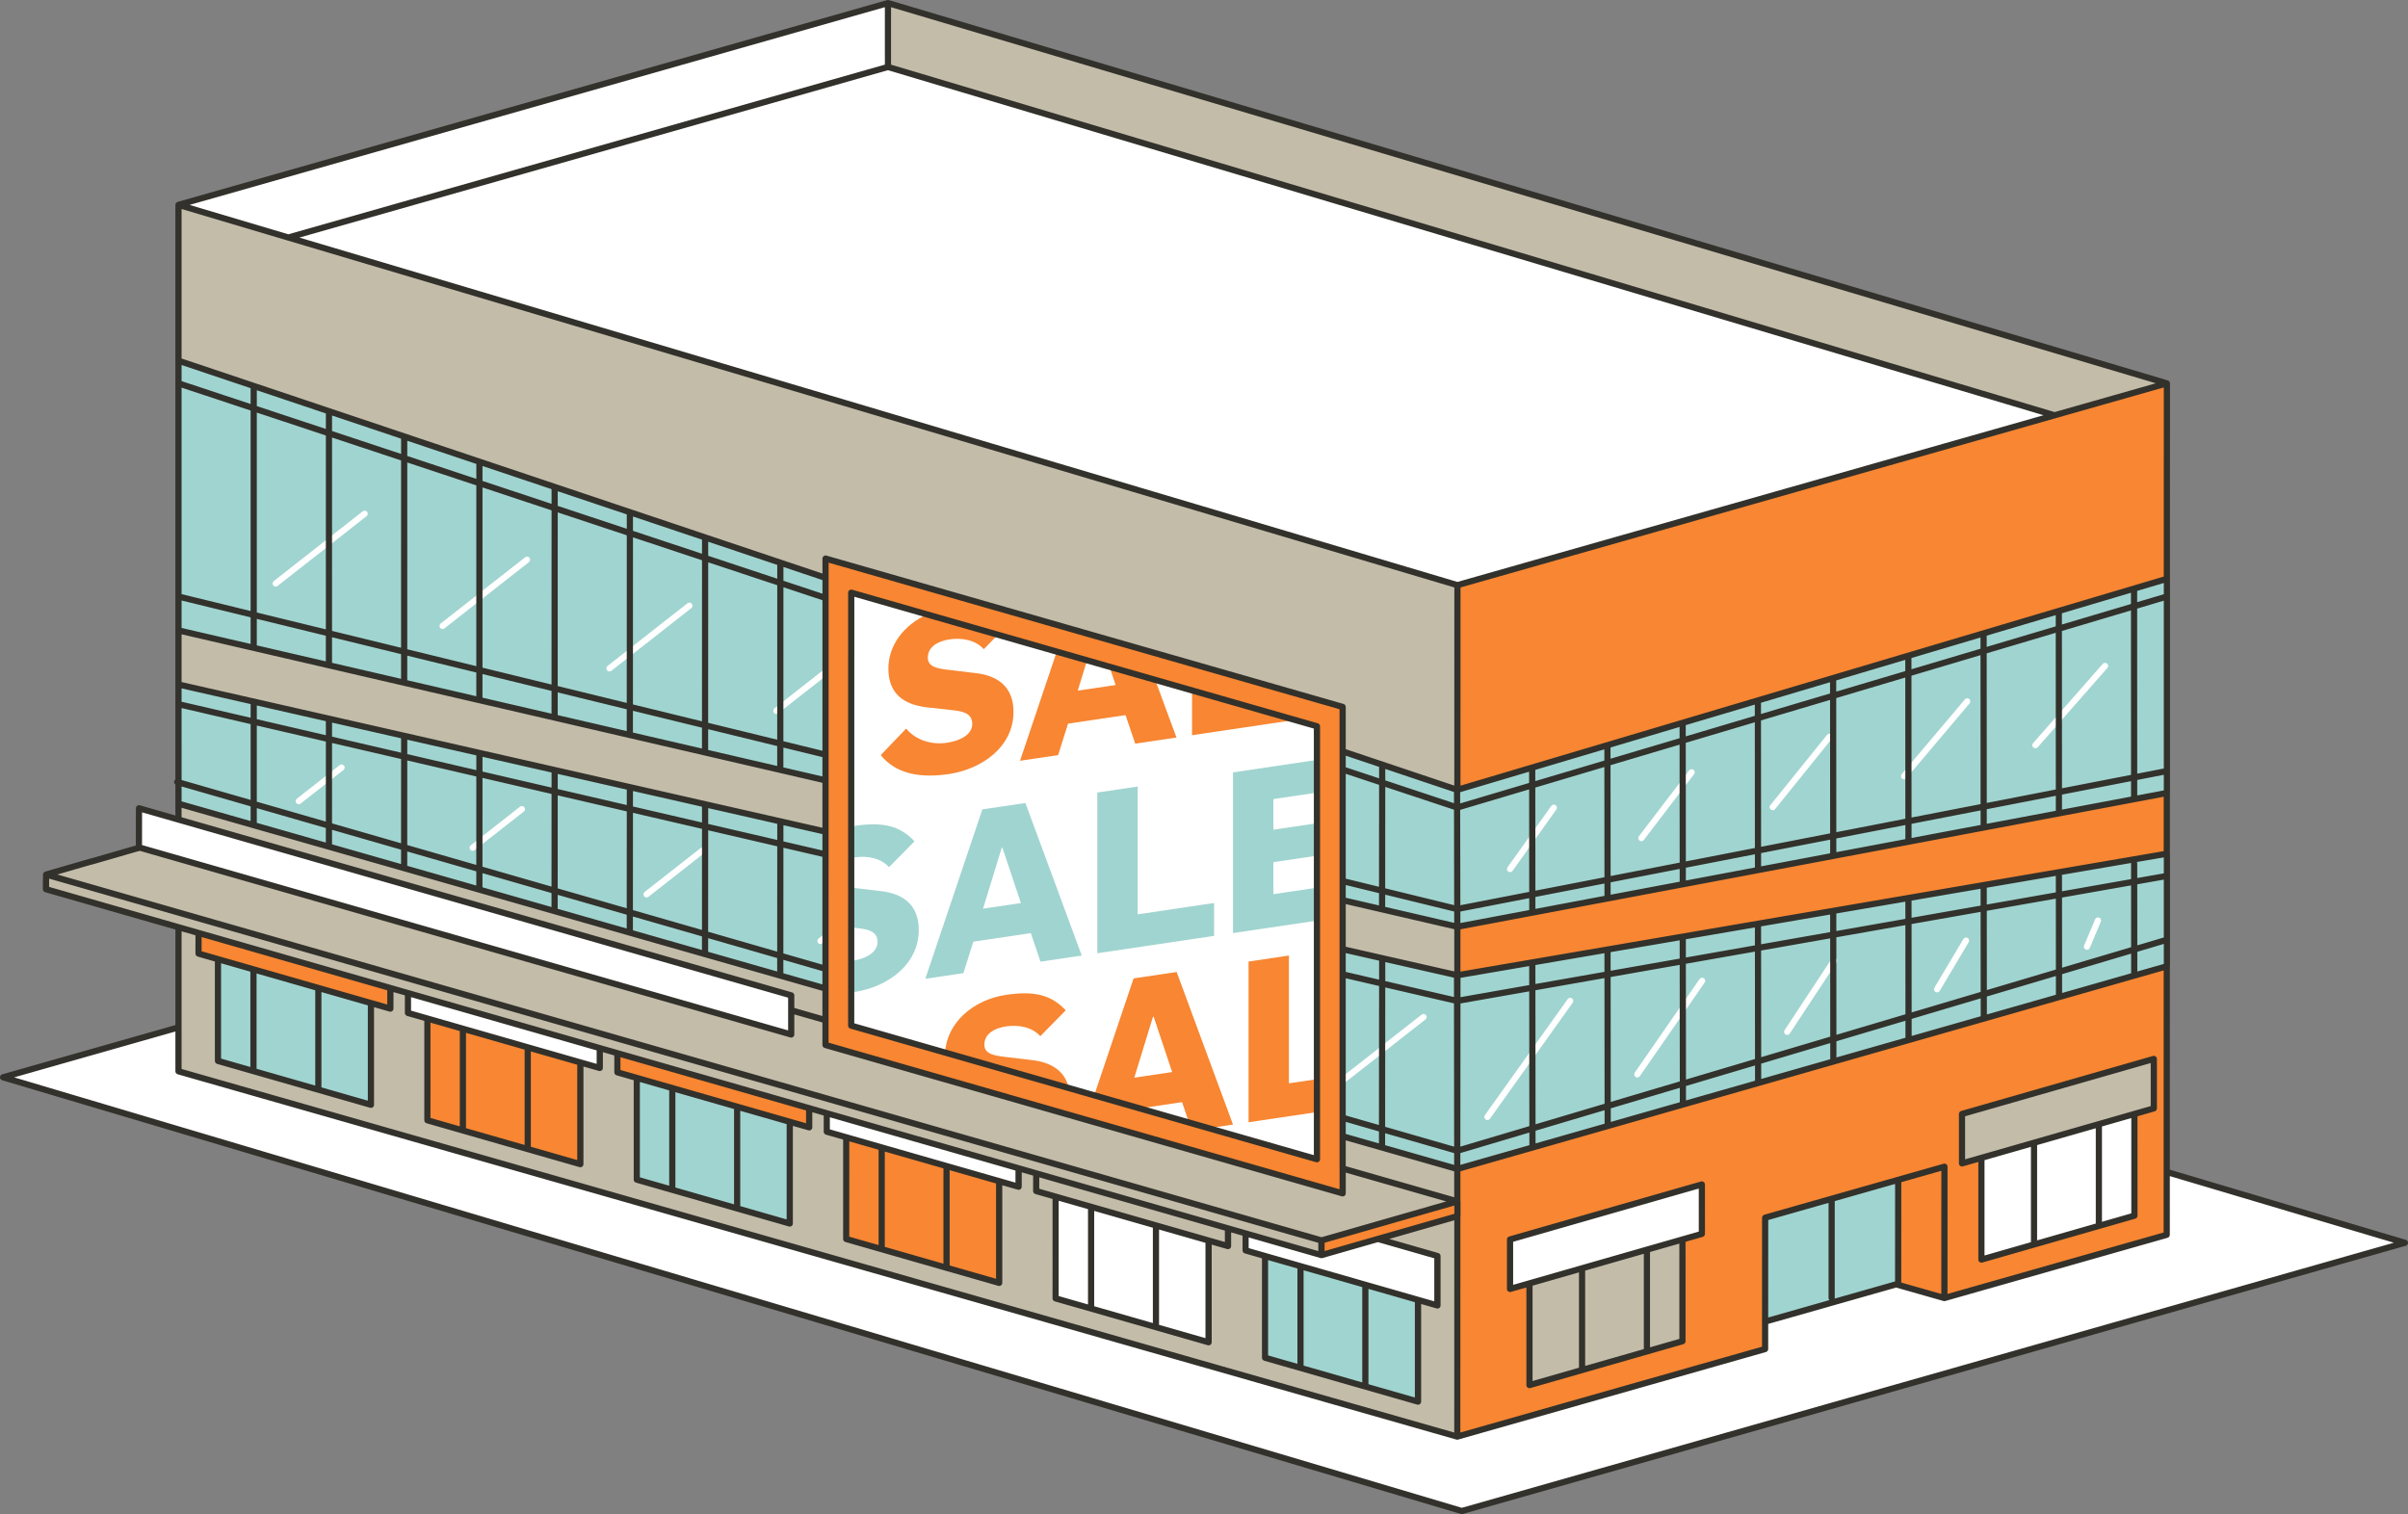 <?xml version="1.0" encoding="UTF-8"?>
<!DOCTYPE svg PUBLIC '-//W3C//DTD SVG 1.0//EN'
          'http://www.w3.org/TR/2001/REC-SVG-20010904/DTD/svg10.dtd'>
<svg height="314.4" preserveAspectRatio="xMidYMid meet" version="1.0" viewBox="-0.0 -0.0 500.0 314.4" width="500.0" xmlns="http://www.w3.org/2000/svg" xmlns:xlink="http://www.w3.org/1999/xlink" zoomAndPan="magnify"
><rect x="-0.0" y="-0.0" width="500.0" height="314.4" fill="#808080" stroke="none"/><g
  ><g id="change1_1"
    ><path d="M303.529,314.057c-0.026,0-0.053-0.004-0.08-0.012L0.563,223.977 c-0.116-0.035-0.197-0.144-0.196-0.266c0.001-0.121,0.083-0.229,0.2-0.263 l36.221-10.303v-20.393L9.462,184.913c-0.118-0.034-0.2-0.144-0.199-0.267 l0.031-2.985l0.008-0.067c0.002-0.031,0.009-0.06,0.023-0.092 c0.03-0.053,0.049-0.075,0.071-0.094l0.038-0.035 c0.022-0.013,0.041-0.021,0.06-0.027l9.38-2.715l0.048-0.001l0.119-0.024 l9.238-2.67l0.271-0.073l0.023-0.283l0.015-7.737 c0-0.086,0.041-0.167,0.11-0.219c0.047-0.035,0.106-0.055,0.167-0.055 c0.026,0,0.052,0.003,0.076,0.01l7.848,2.252v-7.116l-0.152-0.11 c-0.096-0.069-0.138-0.185-0.107-0.294c0.014-0.051,0.05-0.096,0.108-0.138 l0.151-0.11V42.541c0-0.03,0.01-0.064,0.029-0.109 c0.032-0.055,0.053-0.081,0.076-0.1l0.038-0.031 c0.019-0.011,0.038-0.02,0.057-0.025L184.302,0.372l0.098-0.006L450.016,79.343 c0.021,0.006,0.042,0.016,0.064,0.03l0.033,0.029 c0.018,0.015,0.039,0.041,0.057,0.073c0.031,0.065,0.04,0.1,0.04,0.128 l-0.007,40.625l0.009,0.026v44.418l-0.019,0.105l-0.003,12.468l0.026,0.091 l-0.005,23.319l-0.011,0.045l-0.015,0.115l-0.009,42.352l49.26,14.649 c0.116,0.034,0.197,0.144,0.197,0.265c-0.001,0.122-0.083,0.23-0.2,0.263 l-195.83,55.704C303.58,314.054,303.555,314.057,303.529,314.057z" fill="#32312B"
    /></g
    ><g id="change2_1"
    ><path d="M394.143,245.012h0l-0.01,21.577l-0.415,0.118l-27.208,7.739 l-0.002,0.001l0.007-15.478v-0.006l0.003-6.093L394.143,245.012z M115.168,101.121 L37.062,74.908h-0v4.699l0,44.275v7.029h0l15.62,3.62 l118.73,27.517l0.001-5.327l0.004-32.542l0.001-4.179L115.168,101.121z M449.929,120.206l-147.315,43.807l-0.027,0.008l-15.585-5.231l-8.212-2.756v3.764 v23.168v3.967l23.807,5.518l0.01-0.002l140.529-26.494l6.783-1.279l0.018-0.004 v-4.555V120.203L449.929,120.206z M130.789,163.46l-15.621-3.552l-31.242-7.105 l-15.621-3.552l-31.242-7.104l-0-0v4.086l0,16.232v4.43l0,0 l81.485,23.281l52.859,15.103l0.001-4.103l0.003-23.76l0-2.277l0-2.44 l-9.379-2.133L130.789,163.46z M308.909,201.445l-6.304,1.08l-0.015,0.003 l-15.588-3.545l-8.212-1.867v5.223v29.779v3.841l8.175,2.336l15.619,4.463 l0-0.093l0,0.093l0.012-0.003l74.064-21.161l73.251-20.929l0.026-0.008 v-5.501v-13.253v-4.616l-0.021,0.004L308.909,201.445z M45.261,199.182l-0.002,11.839 l-0.001,9.289l31.763,9.113v-21.128l-11.04-3.168L45.261,199.182z M132.22,244.966 l31.763,9.113v-21.128l-31.76-9.112L132.22,244.966z M262.663,281.949l31.763,9.113 v-21.128l-31.76-9.112L262.663,281.949z" fill="#A0D4D0"
    /></g
    ><g id="change3_1"
    ><path d="M278.789,186.934l23.807,5.518l0.01-0.002l-0.002,7.121 l-0.001,2.954l-0.015,0.003l-15.588-3.545l-8.212-1.867v-4.627V186.934z M171.417,119.999l0-4.008l107.372,30.805v9.239l8.212,2.756l15.585,5.231 l0.027-0.008l0.006-29.235l0.003-13.268L129.232,69.949L59.867,49.322 l-22.806-6.782h-0v0v13.269v0v19.099l78.106,26.213L171.417,119.999z M83.925,152.803l31.242,7.105l15.621,3.552l31.242,7.105l9.379,2.133 l0.001-10.65l-118.73-27.517l-15.62-3.62v11.236l31.242,7.104L83.925,152.803z M302.595,249.479l0.029,0.008l-0.029,0.008l-9.383,2.693l-9.405,2.695l-3.016,0.866 l-6.148,1.766l-0.24,0.069l-11.734-3.367l-4.033-1.157v0.002l4.033,1.157 l11.731,3.366v3.052l-11.732-3.366l-4.034-1.157l-0.002,3.549l4.036,1.158 l-0.003,21.127l31.763,9.113v-21.128l4.033,1.157v-10.271l-12.348-3.543 l7.1-2.039l9.382-2.686l-0.01,45.777L37.062,222.465v-9.112v-20.807 l-27.524-7.897l0.032-3.041l0.004,0.001l9.376-2.714l0.033,0.013l9.372-2.708 l0.034,0.007l0.642-0.186l8.032,2.304l61.308,17.589l65.921,18.913v-5.028v-3.103 l-51.691-14.83l-75.537-21.672v-3.302l81.485,23.281l52.859,15.103l-0.001,6.564 l-0.001,5.162l107.385,30.809v-5.163v-6.692l8.175,2.336l15.619,4.463l0-0.093 l0,0.093l0.012-0.003L302.595,249.479z M171.671,228.114v0.001l39.826,11.426 v-0.001L171.671,228.114z M128.19,215.639v0l39.826,11.426v-0.001 L128.19,215.639z M81.054,205.167l-4.033-1.157l-3.541-1.016l-28.218-8.096 l-4.034-1.157l-0.002,4.284l4.036,1.158l-0.002,11.839l-0.001,9.289l31.763,9.113 v-21.128l4.033,1.157V205.167z M124.535,217.642l-4.033-1.157l-31.76-9.112 l-4.034-1.158l-0.002,4.137l4.036,1.158l-0.003,21.127l31.763,9.113v-21.128 l4.033,1.157V217.642z M168.016,230.117l-4.033-1.157l-31.76-9.112l-4.034-1.157 l-0.002,3.99l4.036,1.158l-0.003,21.127l31.763,9.113v-21.128l4.033,1.157 V230.117z M211.497,242.592l-4.033-1.157l-31.76-9.112l-4.034-1.158l-0.002,3.843 l4.036,1.158l-0.003,21.128l31.763,9.113v-21.128l4.033,1.157V242.592z M250.945,257.606l-31.76-9.112l-0.003,21.127l31.763,9.113V257.606z M426.615,86.24 h0l0.517-0.147l22.805-6.487l-0-0L184.377,0.637v13.269 l242.238,72.335L426.615,86.24z M408.41,231.033l-1.018,0.292v10.271l4.033-1.157 l14.564-4.179l17.196-4.934l4.036-1.158l-0.005-10.269L408.41,231.033z M317.581,266.506v21.128l31.763-9.113l-0.003-21.127L317.581,266.506z" fill="#C3BCA9"
    /></g
    ><g id="change4_1"
    ><path d="M449.937,79.606L184.377,0.637L449.937,79.606L449.937,79.606z M449.935,92.876l0.003-0.001l-0.003-0.001V92.876z M37.062,55.809l-0,0 l0,0V55.809z M129.232,69.949l173.39,51.561v-0v-0l106.783-30.374 l17.209-4.895l-0-0L184.377,13.906V0.637L37.062,42.541l22.806,6.782 L129.232,69.949z M449.902,243.372l-0.003,13.053l-46.163,13.131l-10.018-2.85 l-27.208,7.739l-0.002,5.7l-63.924,18.183L37.062,222.465v-9.112L0.641,223.713 l302.888,90.07l10.879-3.095l184.95-52.609L449.902,243.372z M88.742,207.373 l-4.034-1.158l-0.002,4.137l4.036,1.158l31.76,9.112l4.033,1.157v-4.137 l-4.033-1.157L88.742,207.373z M171.67,231.165l-0.002,3.843l4.036,1.158 l31.76,9.112l4.033,1.157v-3.843l-4.033-1.157l-31.76-9.112L171.67,231.165z M211.497,239.539l-39.826-11.425v0.001l39.826,11.426V239.539z M250.945,278.734 V257.606l-31.76-9.112l-0.003,21.127L250.945,278.734z M294.426,269.934l4.033,1.157 v-10.271l-12.348-3.543l-2.305,0.662l-3.843,1.104l-5.562,1.598v-3.055 l-11.734-3.367l-4.033-1.157v0.002l4.033,1.157l11.731,3.366v3.052l-11.732-3.366 l-4.034-1.157l-0.002,3.549l4.036,1.158L294.426,269.934z M425.989,236.261 l-14.564,4.179v21.128l31.763-9.113l-0.001-11.08l-0.001-10.048L425.989,236.261z M313.548,267.663l4.033-1.157l31.76-9.112l4.036-1.158l-0.005-10.269 l-39.824,11.426V267.663z M273.453,234.433v-3.854v-29.479v-5.198v-5v-5.205 v-4.035v-23.634v-3.785v-3.427l-70.364-20.188l-9.816-2.816l-15.621-4.482 l-0.899-0.258l-0,2.876l-0.004,32.076l-0.001,5.26l-0.001,10.335l-0,0.291 l-0.001,4.743l-0.003,24.059l-0.001,4.089l-0.001,6.181l96.711,27.747V234.433z M37.062,178.325l61.308,17.589l65.921,18.913v-5.028v-3.103l-51.691-14.83 l-75.537-21.672l-8.201-2.353l-0.016,8.125l0.185,0.053L37.062,178.325z" fill="#FFF"
    /></g
    ><g id="change4_2"
    ><path d="M57.244,121.811c-0.19,0-0.379-0.084-0.505-0.246 c-0.219-0.279-0.17-0.682,0.109-0.9l18.476-14.487 c0.278-0.218,0.682-0.17,0.9,0.109c0.219,0.279,0.17,0.682-0.109,0.9 L57.639,121.674C57.522,121.766,57.382,121.811,57.244,121.811z M92.292,130.487 l17.538-13.751c0.279-0.218,0.327-0.622,0.109-0.9s-0.622-0.327-0.9-0.109 l-17.538,13.751c-0.279,0.218-0.327,0.622-0.109,0.9 c0.126,0.161,0.315,0.246,0.505,0.246 C92.035,130.624,92.174,130.579,92.292,130.487z M126.945,139.299l16.599-13.015 c0.279-0.218,0.327-0.622,0.109-0.9c-0.218-0.279-0.622-0.327-0.9-0.109 l-16.599,13.015c-0.279,0.218-0.327,0.622-0.109,0.9 c0.126,0.161,0.315,0.246,0.505,0.246 C126.688,139.436,126.827,139.391,126.945,139.299z M161.597,148.111l15.66-12.279 c0.279-0.218,0.327-0.622,0.109-0.9c-0.219-0.279-0.622-0.327-0.9-0.109 l-15.66,12.279c-0.279,0.218-0.327,0.622-0.109,0.9 c0.126,0.161,0.315,0.246,0.505,0.246 C161.34,148.248,161.48,148.203,161.597,148.111z M196.25,156.924l14.722-11.542 c0.279-0.218,0.327-0.622,0.109-0.9c-0.218-0.279-0.622-0.327-0.9-0.109 l-14.722,11.542c-0.279,0.218-0.327,0.622-0.109,0.9 c0.126,0.161,0.315,0.246,0.505,0.246 C195.993,157.061,196.133,157.016,196.25,156.924z M230.903,165.736l13.783-10.807 c0.279-0.218,0.327-0.622,0.109-0.9c-0.219-0.279-0.622-0.327-0.9-0.109 l-13.783,10.807c-0.279,0.218-0.327,0.622-0.109,0.9 c0.126,0.161,0.315,0.246,0.505,0.246 C230.646,165.873,230.785,165.828,230.903,165.736z M265.555,174.549l12.844-10.071 c0.279-0.218,0.327-0.622,0.109-0.9c-0.218-0.279-0.622-0.327-0.9-0.109 l-12.844,10.071c-0.279,0.218-0.327,0.622-0.109,0.9 c0.126,0.161,0.315,0.246,0.505,0.246 C265.298,174.686,265.438,174.641,265.555,174.549z M314.071,180.844l9.089-12.74 c0.206-0.288,0.139-0.689-0.15-0.895c-0.288-0.205-0.689-0.138-0.895,0.15 l-9.089,12.74c-0.206,0.288-0.139,0.689,0.15,0.895 c0.113,0.081,0.243,0.119,0.372,0.119 C313.748,181.113,313.945,181.02,314.071,180.844z M341.328,174.431l10.434-13.671 c0.215-0.281,0.161-0.684-0.121-0.899c-0.281-0.215-0.684-0.161-0.899,0.121 l-10.434,13.671c-0.215,0.281-0.161,0.684,0.121,0.899 c0.116,0.088,0.253,0.131,0.389,0.131 C341.011,174.683,341.202,174.596,341.328,174.431z M368.588,168.014l11.779-14.602 c0.222-0.276,0.179-0.679-0.097-0.902c-0.276-0.222-0.68-0.179-0.902,0.097 l-11.779,14.602c-0.222,0.276-0.179,0.679,0.097,0.902 c0.118,0.096,0.261,0.142,0.402,0.142 C368.275,168.253,368.461,168.171,368.588,168.014z M395.848,161.596l13.124-15.534 c0.229-0.271,0.194-0.675-0.076-0.904c-0.271-0.229-0.675-0.195-0.904,0.076 l-13.124,15.534c-0.229,0.271-0.194,0.675,0.076,0.904 c0.12,0.102,0.267,0.151,0.413,0.151 C395.54,161.823,395.721,161.746,395.848,161.596z M423.11,155.176l14.469-16.465 c0.234-0.266,0.208-0.671-0.058-0.905c-0.266-0.233-0.671-0.207-0.905,0.058 l-14.469,16.465c-0.234,0.266-0.208,0.671,0.058,0.905 c0.122,0.107,0.273,0.16,0.423,0.16 C422.806,155.394,422.983,155.32,423.11,155.176z M62.43,166.869l8.894-6.974 c0.279-0.218,0.327-0.622,0.109-0.9c-0.218-0.279-0.622-0.327-0.9-0.109 l-8.894,6.974c-0.279,0.218-0.327,0.622-0.109,0.9 c0.126,0.161,0.315,0.246,0.505,0.246 C62.173,167.006,62.313,166.961,62.43,166.869z M98.54,176.549l10.229-8.02 c0.279-0.218,0.327-0.622,0.109-0.9c-0.218-0.279-0.622-0.327-0.9-0.109 l-10.229,8.02c-0.279,0.218-0.327,0.622-0.109,0.9 c0.126,0.161,0.315,0.246,0.505,0.246C98.283,176.686,98.422,176.641,98.54,176.549 z M134.649,186.229l11.563-9.066c0.279-0.218,0.327-0.622,0.109-0.9 c-0.219-0.279-0.622-0.327-0.9-0.109l-11.563,9.066 c-0.279,0.218-0.327,0.622-0.109,0.9c0.126,0.161,0.315,0.246,0.505,0.246 C134.392,186.366,134.531,186.321,134.649,186.229z M170.758,195.91l12.897-10.113 c0.279-0.218,0.327-0.622,0.109-0.9c-0.219-0.279-0.622-0.327-0.9-0.109 l-12.897,10.113c-0.279,0.218-0.327,0.622-0.109,0.9 c0.126,0.161,0.315,0.246,0.505,0.246 C170.501,196.046,170.641,196.002,170.758,195.91z M206.867,205.59l14.232-11.159 c0.279-0.218,0.327-0.622,0.109-0.9c-0.218-0.279-0.622-0.327-0.9-0.109 l-14.232,11.159c-0.279,0.218-0.327,0.622-0.109,0.9 c0.126,0.161,0.315,0.246,0.505,0.246 C206.61,205.726,206.75,205.682,206.867,205.59z M242.976,215.27l15.566-12.205 c0.279-0.218,0.327-0.622,0.109-0.9c-0.218-0.279-0.622-0.327-0.9-0.109 l-15.566,12.205c-0.279,0.218-0.327,0.622-0.109,0.9 c0.126,0.161,0.315,0.246,0.505,0.246 C242.72,215.406,242.859,215.362,242.976,215.27z M279.086,224.95l16.901-13.251 c0.279-0.218,0.327-0.622,0.109-0.9c-0.218-0.279-0.622-0.327-0.9-0.109 l-16.901,13.251c-0.279,0.218-0.327,0.622-0.109,0.9 c0.126,0.161,0.315,0.246,0.505,0.246 C278.829,225.086,278.968,225.042,279.086,224.95z M309.369,232.32l17.19-24.095 c0.206-0.288,0.139-0.689-0.15-0.895c-0.288-0.205-0.689-0.138-0.895,0.15 l-17.19,24.095c-0.206,0.288-0.139,0.689,0.15,0.895 c0.113,0.081,0.243,0.119,0.372,0.119 C309.046,232.589,309.243,232.496,309.369,232.32z M340.496,223.476l13.465-19.434 c0.202-0.291,0.129-0.691-0.162-0.893c-0.291-0.201-0.691-0.129-0.893,0.162 l-13.465,19.434c-0.202,0.291-0.129,0.691,0.162,0.893 c0.112,0.077,0.239,0.114,0.365,0.114 C340.172,223.752,340.372,223.655,340.496,223.476z M371.628,214.626l9.74-14.772 c0.195-0.296,0.113-0.693-0.183-0.888c-0.295-0.195-0.694-0.113-0.888,0.183 l-9.74,14.772c-0.195,0.296-0.113,0.693,0.183,0.888 c0.108,0.072,0.231,0.106,0.352,0.106 C371.3,214.914,371.505,214.813,371.628,214.626z M402.766,205.763l6.015-10.111 c0.181-0.304,0.081-0.698-0.223-0.879c-0.304-0.182-0.698-0.081-0.879,0.223 l-6.015,10.111c-0.181,0.304-0.081,0.698,0.223,0.879 c0.103,0.061,0.216,0.09,0.327,0.09 C402.433,206.077,402.646,205.965,402.766,205.763z M433.929,196.847l2.29-5.449 c0.137-0.326-0.016-0.703-0.343-0.84c-0.327-0.137-0.703,0.016-0.84,0.343 l-2.29,5.449c-0.137,0.326,0.016,0.703,0.343,0.84 c0.081,0.034,0.165,0.05,0.248,0.05 C433.588,197.24,433.826,197.092,433.929,196.847z" fill="#FFF"
    /></g
    ><g id="change2_2"
    ><path d="M177.529,178.044c-0.266,0.039-0.526,0.09-0.782,0.149 l0.001-6.556c0.26-0.05,0.516-0.106,0.781-0.146 c5.898-0.876,9.408,0.054,12.357,3.22l-5.289,5.372 C182.959,178.22,180.15,177.654,177.529,178.044z M182.771,185.035l-5.242-0.625 c-0.268-0.03-0.528-0.061-0.783-0.094l-0.001,8.282l1.72,0.192 c2.059,0.255,3.744,0.754,3.744,2.814c0,2.34-2.714,3.539-5.242,3.914 c-0.075,0.011-0.149,0.017-0.224,0.026l-0.001,6.55 c0.199-0.026,0.398-0.049,0.599-0.079c6.881-1.022,13.433-5.646,13.433-12.901 C190.775,187.919,187.545,185.543,182.771,185.035z M212.917,166.75l11.702,31.682 l-8.566,1.273l-2.013-5.927l-11.936,1.773l-2.06,6.531l-7.91,1.175 l11.843-35.179L212.917,166.75z M211.98,187.531l-3.838-11.506l-0.14,0.021 l-3.885,12.652L211.98,187.531z M236.228,163.334l-8.378,1.245v33.373l24.246-3.601 v-6.834l-15.868,2.356V163.334z M273.453,164.593v-6.787l-17.425,2.588v33.373 l17.425-2.588v-6.834l-9.047,1.343v-6.645l9.047-1.344v-6.741l-9.047,1.344 v-6.365L273.453,164.593z" fill="#A0D4D0"
    /></g
    ><g id="change5_1"
    ><path d="M443.136,165.955l6.783-1.279l-0.003,12.614l-141.007,24.155 l-6.304,1.08l0.001-2.954l0.002-7.121L443.136,165.955z M427.132,86.093 l-0.517,0.147h-0l-17.209,4.895l-106.783,30.374v0v0l-0.003,13.268 l-0.006,29.235l147.315-43.807l0.006-27.33v-0.002l0.003-13.268L427.132,86.093z M376.66,221.592l73.251-20.929l-0.009,42.709l-0.003,13.053l-46.163,13.131 l-10.018-2.85l0.415-0.118l0.01-21.577l-27.625,7.858l-0.003,6.093v0.006 l-0.007,15.478l0.002-0.001l-0.002,5.7l-63.924,18.183l0.01-45.777 l-9.382,2.686l-7.1,2.039l-2.305,0.662l-3.843,1.104l-5.562,1.598v-3.055 l0.24-0.069l6.148-1.766l3.016-0.866l9.405-2.695l9.383-2.693l0.029-0.008 l-0.029-0.008l0.001-6.726L376.66,221.592z M349.341,257.393l4.036-1.158 l-0.005-10.269l-39.824,11.426v10.271l4.033-1.157v21.128l31.763-9.113 L349.341,257.393z M408.41,231.033l-1.018,0.292v10.271l4.033-1.157v21.128 l31.763-9.113l-0.001-11.08l-0.001-10.048l4.036-1.158l-0.005-10.269 L408.41,231.033z M73.48,202.994l-28.218-8.096l-4.034-1.157l-0.002,4.284 l4.036,1.158l20.72,5.945l11.04,3.168l4.033,1.157v-4.285l-4.033-1.157 L73.48,202.994z M88.739,232.638l31.763,9.113v-21.128l-31.76-9.112L88.739,232.638 z M128.19,215.64l39.826,11.426v-0.001l-39.826-11.425V215.64z M132.223,219.848 l-4.034-1.157l-0.002,3.99l4.036,1.158l31.76,9.112l4.033,1.157v-3.99 l-4.033-1.157L132.223,219.848z M175.701,257.293l31.763,9.113v-21.128l-31.76-9.112 L175.701,257.293z M278.789,247.813l-107.385-30.809l0.001-5.162l0.001-6.564 l0.001-4.103l0.003-23.76l0-2.277l0-2.44l0.001-10.65l0.001-5.327 l0.004-32.542l0.001-4.179l0-4.008l107.372,30.805v9.239v3.764v23.168v3.967 v5.555v4.627v5.223v29.779v3.841v6.692V247.813z M176.743,206.802l-0.001,6.181 l96.711,27.747v-6.296v-3.854v-29.479v-5.198v-5v-5.205v-4.035v-23.634v-3.785 v-3.427l-70.364-20.188l-9.816-2.816l-15.621-4.482l-0.899-0.258l-0,2.876 l-0.004,32.076l-0.001,5.26l-0.001,10.335l-0,0.291l-0.001,4.743 l-0.003,24.059L176.743,206.802z" fill="#F88632"
    /></g
    ><g id="change5_2"
    ><path d="M221.933,225.948l-25.698-7.373 c0.342-5.952,5.551-10.927,12.699-11.988c5.898-0.876,9.408,0.054,12.357,3.22 l-5.289,5.372c-1.638-1.862-4.447-2.429-7.068-2.039 c-2.434,0.361-4.54,1.517-4.54,3.811c0,1.919,2.013,2.275,4.54,2.555 l5.242,0.625C218.191,220.557,221.105,222.313,221.933,225.948z M244.322,201.846 l11.701,31.682l-5.056,0.751l-4.084-1.172l-1.438-4.233l-8.775,1.303l-9.464-2.715 l8.176-24.287L244.322,201.846z M243.385,222.626l-3.838-11.505l-0.14,0.021 l-3.885,12.652L243.385,222.626z M267.632,224.969V198.43l-8.378,1.245v33.373 l14.199-2.109v-6.834L267.632,224.969z M210.444,147.839 c0-5.196-3.23-7.571-8.005-8.079l-5.242-0.625 c-2.527-0.281-4.541-0.636-4.541-2.555c0-2.293,2.107-3.449,4.541-3.811 c2.621-0.389,5.43,0.177,7.068,2.039l2.95-2.996l-14.709-4.22 c-4.852,2.192-8.04,6.428-8.04,11.234c0,5.383,3.37,7.503,7.911,8.045 l5.756,0.643c2.06,0.255,3.745,0.754,3.745,2.814 c0,2.34-2.714,3.539-5.242,3.914c-3.511,0.522-6.74-0.777-8.472-2.954 l-5.289,5.513c3.183,3.973,8.285,4.808,14.136,3.939 C203.891,159.719,210.444,155.094,210.444,147.839z M221.772,150.276l11.936-1.773 l2.013,5.927l8.566-1.273l-4.424-11.978l-9.481-2.72l1.266,3.796l-7.864,1.168 l1.935-6.302l-6.288-1.804l-7.63,22.664l7.91-1.175L221.772,150.276z M247.519,143.376v9.302l21.362-3.173L247.519,143.376z" fill="#F88632"
    /></g
    ><g id="change1_2"
    ><path d="M499.542,257.464l-48.998-14.571l0.009-42.079 c0.013-0.052,0.026-0.104,0.026-0.159v-23.369c0-0.033-0.016-0.063-0.021-0.096 l0.003-12.414c0.006-0.035,0.018-0.068,0.018-0.104V120.203 c0-0.013-0.008-0.024-0.009-0.037l0.006-27.27 c0-0.006,0.003-0.011,0.003-0.017c0-0.006-0.003-0.012-0.003-0.018 l0.003-13.25v-0.004c0-0.003-0.002-0.005-0.002-0.008 c-0.001-0.087-0.024-0.169-0.058-0.246c-0.009-0.021-0.02-0.041-0.031-0.06 c-0.038-0.067-0.086-0.127-0.147-0.177c-0.007-0.006-0.01-0.015-0.017-0.02 c-0.002-0.002-0.005-0.002-0.007-0.003c-0.059-0.043-0.124-0.078-0.196-0.1 L184.56,0.022c-0.087-0.026-0.176-0.026-0.263-0.015 c-0.018,0.002-0.035,0.003-0.053,0.007c-0.014,0.003-0.029,0.002-0.042,0.006 L36.886,41.924c-0.074,0.021-0.14,0.056-0.2,0.099 c-0.002,0.002-0.006,0.002-0.008,0.004c-0.008,0.006-0.01,0.015-0.018,0.021 c-0.061,0.05-0.109,0.11-0.148,0.176c-0.011,0.019-0.022,0.038-0.031,0.059 c-0.035,0.079-0.06,0.163-0.061,0.254c0,0.001,0,0.002,0,0.002 c0,0.001-0,0.001-0,0.002v13.265v19.103v56.002v11.236v19.73 c-0.111,0.081-0.203,0.19-0.244,0.333c-0.077,0.267,0.031,0.538,0.244,0.693 v3.992v2.451l-7.382-2.118c-0.192-0.054-0.401-0.016-0.562,0.104 c-0.161,0.121-0.256,0.31-0.256,0.511l-0.015,7.737 c-0.009,0.002-0.019,0.002-0.028,0.005l-9.238,2.67 c-0.057,0.001-0.113,0.009-0.167,0.025l-9.379,2.715 c-0.071,0.02-0.135,0.053-0.193,0.094c-0.004,0.003-0.009,0.003-0.013,0.006 c-0.014,0.01-0.019,0.027-0.032,0.038c-0.05,0.044-0.093,0.094-0.127,0.15 c-0.015,0.024-0.028,0.049-0.039,0.075c-0.029,0.067-0.048,0.139-0.052,0.213 c-0.001,0.011-0.008,0.02-0.008,0.031l-0.031,3.041 c-0.003,0.289,0.187,0.544,0.465,0.623l27.06,7.764v19.84L0.466,223.096 c-0.275,0.078-0.464,0.328-0.466,0.613s0.185,0.537,0.458,0.619l302.888,90.07 c0.06,0.018,0.121,0.026,0.183,0.026c0.059,0,0.118-0.008,0.175-0.024 l195.829-55.704c0.275-0.078,0.464-0.328,0.466-0.613 C500.002,257.797,499.815,257.545,499.542,257.464z M36.421,214.202v8.263 c0,0.286,0.19,0.538,0.465,0.617l265.522,75.863 c0.058,0.016,0.117,0.025,0.176,0.025c0.059,0,0.118-0.008,0.175-0.024 l63.924-18.183c0.276-0.078,0.466-0.33,0.466-0.617l0.002-5.216l26.567-7.557 l9.843,2.8c0.013,0.004,0.026,0.003,0.039,0.005 c0.016,0.004,0.033,0.005,0.05,0.007c0.029,0.004,0.058,0.012,0.087,0.012 c0.048,0,0.094-0.012,0.14-0.023c0.012-0.003,0.024,0.002,0.035-0.002 l46.163-13.131c0.276-0.078,0.466-0.33,0.466-0.617l0.003-12.193l46.52,13.834 l-193.53,55.05L2.937,223.726L36.421,214.202z M37.703,212.504v-19.107l2.882,0.827 l-0.002,3.801c0,0.286,0.189,0.538,0.465,0.617l3.571,1.024L44.618,210.537 l-0,0.667l-0,0.667l-0.001,8.44c0,0.286,0.189,0.538,0.465,0.617 l31.763,9.113c0.058,0.016,0.118,0.025,0.177,0.025 c0.138,0,0.273-0.044,0.386-0.129c0.161-0.121,0.256-0.311,0.256-0.512v-20.277 l3.215,0.922c0.058,0.016,0.118,0.025,0.177,0.025 c0.138,0,0.273-0.044,0.386-0.129c0.161-0.121,0.256-0.311,0.256-0.512v-3.434 l2.371,0.68l-0.002,3.653c0,0.286,0.189,0.538,0.465,0.617l3.571,1.024 l-0.003,20.644c0,0.286,0.189,0.538,0.465,0.617l31.763,9.113 c0.058,0.016,0.118,0.025,0.177,0.025c0.138,0,0.273-0.044,0.386-0.129 c0.161-0.121,0.256-0.311,0.256-0.512v-20.277l3.215,0.922 c0.058,0.016,0.118,0.025,0.177,0.025c0.138,0,0.273-0.044,0.386-0.129 c0.161-0.121,0.256-0.311,0.256-0.512v-3.286l2.371,0.68l-0.002,3.506 c0,0.286,0.189,0.538,0.465,0.617l3.571,1.024l-0.003,20.644 c0,0.286,0.189,0.538,0.465,0.616l31.763,9.113 c0.058,0.016,0.118,0.025,0.177,0.025c0.138,0,0.273-0.044,0.386-0.129 c0.161-0.121,0.256-0.311,0.256-0.512v-20.277l3.215,0.922 c0.058,0.016,0.118,0.025,0.177,0.025c0.138,0,0.273-0.044,0.386-0.129 c0.161-0.121,0.256-0.311,0.256-0.512v-3.139l2.371,0.68l-0.002,3.359 c0,0.286,0.189,0.538,0.465,0.617l3.571,1.024l-0.003,20.644 c0,0.286,0.189,0.538,0.465,0.617l31.763,9.113 c0.058,0.016,0.118,0.025,0.177,0.025c0.138,0,0.273-0.044,0.386-0.129 c0.161-0.121,0.256-0.311,0.256-0.512v-20.277l3.215,0.922 c0.058,0.016,0.118,0.025,0.177,0.025c0.138,0,0.273-0.044,0.386-0.129 c0.161-0.121,0.256-0.311,0.256-0.512v-2.992l2.371,0.68l-0.002,3.212 c0,0.286,0.189,0.538,0.465,0.617l3.571,1.025l-0.003,20.644 c0,0.286,0.189,0.538,0.465,0.617l31.764,9.113 c0.058,0.016,0.118,0.025,0.177,0.025c0.138,0,0.273-0.044,0.386-0.129 c0.161-0.121,0.256-0.311,0.256-0.512v-20.277l3.215,0.922 c0.058,0.016,0.118,0.025,0.177,0.025c0.138,0,0.273-0.044,0.386-0.129 c0.161-0.121,0.256-0.311,0.256-0.512v-2.845l2.371,0.68l-0.001,3.065 c0,0.286,0.189,0.538,0.465,0.617l3.571,1.025l-0.003,20.644 c0,0.286,0.189,0.538,0.465,0.617l31.764,9.113 c0.058,0.016,0.118,0.025,0.177,0.025c0.138,0,0.273-0.044,0.386-0.129 c0.161-0.121,0.256-0.311,0.256-0.512v-20.277l3.215,0.922 c0.058,0.016,0.118,0.025,0.177,0.025c0.138,0,0.273-0.044,0.386-0.129 c0.161-0.121,0.256-0.311,0.256-0.512v-10.271c0-0.286-0.189-0.538-0.465-0.617 l-10.193-2.924l13.509-3.876l-0.01,44.076L37.703,221.981v-8.144v-0.667V212.504z M11.889,181.605l7.105-2.056c0.056-0.001,0.112-0.009,0.167-0.025l9.267-2.678 c0.047-0.003,0.093-0.011,0.139-0.024l0.465-0.134l7.39,2.12l0.641,0.184 l0.641,0.184l58.331,16.736l1.167,0.335l1.167,0.335l65.745,18.863 c0.058,0.016,0.118,0.025,0.177,0.025c0.138,0,0.273-0.044,0.386-0.129 c0.161-0.121,0.256-0.311,0.256-0.512v-4.176l5.832,1.673l-0.001,4.679 c0,0.286,0.189,0.538,0.465,0.617l107.385,30.809 c0.058,0.016,0.118,0.025,0.177,0.025c0.138,0,0.273-0.044,0.386-0.129 c0.161-0.121,0.256-0.311,0.256-0.512v-4.312l20.868,5.987l-19.505,5.596 l-1.163,0.334l-1.163,0.334l-2.464,0.707l-1.362,0.391l-0.241,0.069l-11.944-3.427 l-3.182-0.913l-0.641-0.184l-0.641-0.184l-2.373-0.681l-0.641-0.184l-0.641-0.184 l-38.543-11.057l-0.641-0.184l-0.641-0.184l-2.373-0.681l-0.641-0.184l-0.641-0.184 l-38.543-11.057l-0.641-0.184l-0.641-0.184l-2.373-0.681l-0.641-0.184l-0.641-0.184 l-31.582-9.06l-6.961-1.997l-0.641-0.184l-0.641-0.184l-2.373-0.681l-0.641-0.184 l-0.641-0.184l-38.542-11.057l-0.641-0.184l-0.641-0.184l-2.373-0.681l-0.542-0.156 l-0.099-0.028l-0.641-0.184l-0.426-0.122l-1.167-0.335l-36.949-10.6l-0.641-0.184 l-0.641-0.184l-2.884-0.827l-0.641-0.184l-0.641-0.184l-24.534-7.039L11.889,181.605z M29.501,168.693l6.92,1.985l0.641,0.184l0.641,0.184l72.561,20.818l1.167,0.335 l1.167,0.335l51.051,14.646V208.949v0.667v0.667v3.693l-62.945-18.059l-1.167-0.335 l-1.167-0.335l-60.667-17.406l-0.641-0.184l-0.641-0.184l-5.072-1.455l-1.16-0.333 l-0.701-0.201l0.001-0.264L29.501,168.693z M183.736,1.486v11.935L59.871,48.654 l-20.513-6.1L183.736,1.486z M45.9,211.506l0-0.667l0-0.667 l0.001-10.138l6.09,1.747v6.658v0.667v0.667v11.802l-6.093-1.748L45.9,211.506 z M53.275,209.408v-0.667v-0.667v-5.925l10.37,2.975l1.167,0.335l0.645,0.185 v0.298v19.496l-12.182-3.495V209.408z M66.74,206.012l9.64,2.766v19.794 l-9.64-2.766V206.012z M68.315,205.13l-1.167-0.335l-1.167-0.335l-20.079-5.761 l-0.641-0.184l-0.641-0.184l-2.753-0.79l0.001-2.95l2.752,0.79l0.641,0.184 l0.641,0.184l25.243,7.242l1.167,0.335l1.167,0.335l2.901,0.832l0.641,0.184 l0.641,0.184l2.75,0.789v2.951l-2.75-0.789l-0.641-0.184l-0.641-0.184 L68.315,205.13z M89.383,212.361l6.09,1.747v19.794l-6.093-1.748L89.383,212.361z M96.756,214.477l12.183,3.495v19.794l-12.183-3.495V214.477z M110.221,218.34 l9.64,2.766v19.794l-9.64-2.766V218.34z M89.383,211.027l-0.641-0.184 l-0.641-0.184l-2.753-0.79l0.001-2.803l2.752,0.79l0.641,0.184l0.641,0.184 l30.477,8.744l0.641,0.184l0.641,0.184l2.75,0.789v2.803l-2.75-0.789 l-0.641-0.184l-0.641-0.184L89.383,211.027z M132.864,224.689l6.09,1.747v19.794 l-6.093-1.748L132.864,224.689z M140.237,226.805l12.183,3.495v19.794l-12.183-3.495 V226.805z M153.702,230.668l9.64,2.766v19.794l-9.64-2.766V230.668z M132.864,223.355l-0.641-0.184l-0.641-0.184l-2.753-0.79l0.001-2.656 l2.752,0.79l0.641,0.184l0.641,0.184l30.477,8.744l0.641,0.184l0.641,0.184 l2.75,0.789v2.656l-2.75-0.789l-0.641-0.184l-0.641-0.184L132.864,223.355z M176.345,237.017l6.09,1.747v19.794l-6.093-1.748L176.345,237.017z M183.718,239.133 l12.183,3.495v19.794l-12.183-3.495V239.133z M197.183,242.996l9.64,2.766v19.794 l-9.64-2.766V242.996z M176.345,235.683l-0.641-0.184l-0.641-0.184l-2.753-0.79 l0.001-2.508l2.752,0.79l0.641,0.184l0.641,0.184l30.477,8.744l0.641,0.184 l0.641,0.184l2.75,0.789v2.509l-2.75-0.789l-0.641-0.184l-0.641-0.184 L176.345,235.683z M219.826,249.345l6.09,1.747v19.794l-6.093-1.748L219.826,249.345z M227.199,251.46l12.183,3.495v19.794l-12.183-3.495V251.46z M240.664,255.324 l9.64,2.766v19.794l-9.64-2.766V255.324z M219.826,248.01l-0.641-0.184 l-0.641-0.184l-2.753-0.79l0.001-2.361l2.752,0.79l0.641,0.184l0.641,0.184 l30.477,8.744l0.641,0.184l0.641,0.184l2.75,0.789v2.362l-2.75-0.789 l-0.641-0.184l-0.641-0.184L219.826,248.01z M263.307,261.673l6.09,1.747v19.794 l-6.093-1.748L263.307,261.673z M270.68,263.788l12.182,3.495v19.794l-12.182-3.495 V263.788z M284.145,267.651l9.64,2.766v19.794l-9.64-2.766V267.651z M263.307,260.338l-0.641-0.184l-0.641-0.184l-2.753-0.79l0.001-2.214l2.752,0.79 l0.641,0.184l0.641,0.184l10.889,3.124l0.006,0.002l0.019,0.005 c0.034,0.01,0.069,0.011,0.104,0.014c0.026,0.003,0.05,0.012,0.076,0.012 c0.059,0,0.119-0.008,0.177-0.025l5.387-1.546l1.163-0.334l1.163-0.334 l3.826-1.098l11.701,3.357v8.937l-2.75-0.789L294.426,269.267l-0.641-0.184 L263.307,260.338z M278.148,242.466v0.667v3.829l-106.102-30.441l0-3.828 l0-0.667l0-0.667l0.001-5.231l0-0.667l0-0.667l0-2.766 l0-0.667l0-0.667l0.003-22.47l0-0.659l0-0.658l0-1.283 l0-0.667l0-0.667l0-0.787l0-0.658l0-0.657l0.001-9.331 l0-0.658l0-0.658l0.001-4l0-0.66l0-0.66l0.004-31.15 l0-0.676l0-0.676l0-2.824l0-0.676l0-0.677l0-2.696 l106.089,30.437v7.864v0.677v0.676v2.415v0.676v0.676v21.888v0.66v0.661v2.656 v0.658v0.658v4.185v0.669v0.669v3.346v0.657v0.658v3.904v0.658v0.659v28.416 v0.667v0.667v2.508v0.667v0.667v5.357V242.466z M119.717,189.842l-1.17-0.334 l-2.75-0.786l0.001-2.903l7.807,2.25l1.165,0.336l1.164,0.336l4.2,1.21 l-0.001,2.868l-9.248-2.642L119.717,189.842z M303.237,241.903l-0.011,0.003 l0.002-2.456l0.01-0.003h0l14.32-4.259l0.003,2.621l-14.324,4.092 L303.237,241.903z M301.904,164.469l0.004,2.324l-14.269-4.734l0.002-2.377 L301.904,164.469z M317.507,160.253l0.002,2.333l-14.248,4.237l-0.007,0.002 l-0.063,0.019l-0.004-2.333l0.067-0.02h0l0.009-0.003L317.507,160.253z M333.128,155.608l0.002,2.333l-14.339,4.264l-0.002-2.333L333.128,155.608z M348.75,150.962l0.002,2.333l-14.339,4.264l-0.002-2.333L348.75,150.962z M364.371,146.317l0.001,2.333l-14.339,4.264l-0.002-2.333L364.371,146.317z M379.992,141.672l0.001,2.333l-14.338,4.264l-0.001-2.333L379.992,141.672z M365.675,179.906l-0.002-2.753l14.338-2.788l0.002,2.837L365.675,179.906z M350.055,182.851l-0.002-2.661l14.338-2.788l0.002,2.745L350.055,182.851z M334.434,185.796l-0.002-2.569l14.338-2.788l0.002,2.653L334.434,185.796z M318.814,188.741l-0.002-2.477l14.338-2.788l0.002,2.561L318.814,188.741z M301.964,199.38l-0,0.669l-0,1.679l-22.533-5.124v-3.256v-0.669v-0.669 v-4.269l22.534,5.223l-0.001,5.747L301.964,199.38z M333.147,197.944l0.004,3.869 l-13.036,2.295l-1.302,0.229l-0.001-0.617l-0.003-3.32L333.147,197.944z M348.768,195.268l0.003,3.795l-14.338,2.524l-0.004-3.863L348.768,195.268z M364.389,192.592l0.003,3.72l-14.338,2.525l-0.003-3.788L364.389,192.592z M380.01,189.916l0.003,3.646l-14.339,2.525l-0.003-3.714L380.01,189.916z M395.631,187.24l0.003,3.572l-14.338,2.524l-0.003-3.64L395.631,187.24z M411.252,184.564l0.003,3.497l-14.339,2.525l-0.003-3.565L411.252,184.564z M279.431,232.969l6.895,1.987l-0.002,2.488l-6.893-1.969V232.969z M279.431,203.146 l6.923,1.607l-0.027,28.869l-6.897-1.987V203.146z M279.431,197.919l6.928,1.575 l-0.004,3.942l-6.925-1.607V197.919z M366.596,219.268l-0.9,0.268l-0-0.535 l-0.001-0.669l-0.001-0.67l-0.018-20.273l14.339-2.525l0.018,20.409 l-11.186,3.326l-1.125,0.335L366.596,219.268z M303.238,238.109l-0.009,0.003 l0.011-11.626l0-0.091l0.017-18.016l14.273-2.513l0.027,27.986l-14.319,4.258 H303.238z M301.904,203.03l0.004,4.016l-14.27-3.312l0.004-3.948L301.904,203.03z M287.637,205.051l14.272,3.313l0.029,29.756l-14.328-4.129L287.637,205.051z M318.813,205.639l1.226-0.216l1.413-0.249l1.414-0.249l10.286-1.811l0.005,4.871 l0.001,0.67l0.001,0.669l0.019,19.882l-14.336,4.263L318.813,205.639z M334.441,209.706l-0.001-0.669l-0.001-0.67l-0.005-5.478l14.338-2.525 l0.011,12.269l0.001,0.67l0.001,0.669l0.01,10.59l-14.336,4.263 L334.441,209.706z M350.068,214.353l-0.001-0.669l-0.001-0.67l-0.012-12.876 l14.338-2.525l0.018,19.666l0.001,0.67l0.001,0.669l0.001,1.298l-14.336,4.263 L350.068,214.353z M381.297,194.638l14.338-2.524l0.016,18.514l-14.336,4.263 L381.297,194.638z M396.918,191.888l14.339-2.525l0.014,16.62l-14.337,4.263 L396.918,191.888z M412.539,189.137l14.338-2.524l0.012,14.726l-14.336,4.263 L412.539,189.137z M428.16,186.387l14.339-2.525l0.01,12.831l-14.337,4.263 L428.16,186.387z M287.609,235.326l14.331,4.129l0.002,2.451l-14.335-4.096 L287.609,235.326z M449.296,194.676l-0.025,0.007l-5.48,1.63l-0.01-12.676 l5.493-0.967l0.022-0.004V194.676z M449.296,181.363l-0.022,0.004l-5.494,0.967 l-0.002-3.027c-0-0.111-0.036-0.21-0.085-0.301l5.583-0.956l0.021-0.004 V181.363z M442.497,182.56l-14.339,2.525l-0.003-3.207 c-0-0.072-0.019-0.138-0.041-0.203l14.4-2.467 c-0.006,0.034-0.02,0.065-0.02,0.1L442.497,182.56z M426.876,185.311 l-14.338,2.525l-0.003-3.388c-0-0.035-0.015-0.065-0.02-0.099l14.358-2.46 L426.876,185.311z M317.528,203.339l0.001,0.669l0.001,0.555l-0.242,0.043 l-14.028,2.47l0.004-4.013l5.607-0.96l1.427-0.245l1.428-0.245l5.8-0.994 L317.528,203.339z M279.431,183.784l6.907,1.688l-0.002,2.552l-6.905-1.6V183.784z M279.431,160.687l6.925,2.298l-0.017,21.167l-6.908-1.689V160.687z M442.492,160.912 l-14.338,2.787l-0.015-32.673l14.339-4.264L442.492,160.912z M426.872,163.948 l-14.338,2.788l-0.015-31.064l14.338-4.264L426.872,163.948z M411.251,166.985 l-14.338,2.787l-0.016-29.456l14.339-4.264L411.251,166.985z M395.631,170.022 l-14.338,2.787l-0.016-27.848l14.338-4.264L395.631,170.022z M380.01,173.059 l-14.338,2.788l-0.017-26.24l14.338-4.264L380.01,173.059z M364.39,176.096 l-14.338,2.788l-0.017-24.631l14.339-4.264L364.39,176.096z M348.769,179.133 l-14.338,2.788l-0.018-23.023l14.338-4.264L348.769,179.133z M333.149,182.17 l-14.338,2.788l-0.018-21.415l14.339-4.264L333.149,182.17z M317.528,185.207 l-14.279,2.776l-0.007,0.001l-0.012,0.002l-0.036-19.805l0.06-0.018h0 l0.006-0.002l14.25-4.238L317.528,185.207z M287.621,185.786l14.329,3.502 l0.004,2.356l-14.335-3.322L287.621,185.786z M301.911,168.145l0.036,19.822 l-14.326-3.502l0.017-21.055L301.911,168.145z M303.232,189.293l0.009-0.002 l0.008-0.002l14.281-2.776l0.002,2.47l-14.283,2.693l-0.01,0.002l-0.002,0 L303.232,189.293z M381.294,174.116l14.338-2.788l0.002,2.929l-14.338,2.703 L381.294,174.116z M396.914,171.079l14.338-2.788l0.001,3.021l-14.338,2.703 L396.914,171.079z M412.535,168.043l14.338-2.788l0.001,3.113l-14.338,2.703 L412.535,168.043z M428.155,165.006l14.337-2.788l0.001,3.205l-14.337,2.703 L428.155,165.006z M443.775,161.969l5.503-1.07l0.018-0.003v3.245l-0.018,0.003 l-5.501,1.037L443.775,161.969z M449.296,159.589l-0.017,0.003l-5.504,1.07 l-0.014-34.281l5.525-1.643l0.01-0.003V159.589z M449.296,123.397l-0.009,0.003 l-5.526,1.643l-0.001-2.334l5.528-1.644l0.009-0.003V123.397z M442.478,125.424 l-14.339,4.264l-0.001-2.334l14.339-4.264L442.478,125.424z M426.857,130.069 l-14.338,4.264l-0.001-2.333l14.339-4.264L426.857,130.069z M411.236,134.715 l-14.339,4.264l-0.001-2.333l14.339-4.264L411.236,134.715z M395.614,139.36 l-14.338,4.264l-0.001-2.333l14.339-4.264L395.614,139.36z M286.358,161.634 l-6.927-2.298v-2.41l6.928,2.325L286.358,161.634z M318.841,234.808l14.336-4.263 l0.003,2.803l-14.337,4.096L318.841,234.808z M334.46,230.163l14.336-4.263 l0.003,2.985l-14.337,4.096L334.46,230.163z M350.078,225.519l14.336-4.263 l0.003,3.167l-14.337,4.096L350.078,225.519z M365.697,220.874l3.149-0.937 l1.125-0.335l1.125-0.335l8.937-2.658l0.003,3.349l-3.373,0.964l-1.148,0.328 l-1.147,0.328l-8.668,2.477L365.697,220.874z M381.316,216.229l14.336-4.263 l0.003,3.531l-14.337,4.096L381.316,216.229z M396.935,211.585l14.337-4.263 l0.003,3.713l-14.337,4.096L396.935,211.585z M412.554,206.94l14.336-4.263 l0.003,3.895l-14.337,4.096L412.554,206.94z M428.173,202.296l14.337-4.263 l0.003,4.077l-14.337,4.096L428.173,202.296z M443.792,197.651l5.479-1.629 l0.025-0.007v4.157l-0.026,0.008l-5.475,1.564L443.792,197.651z M184.372,14.574 l239.951,71.652l-121.698,34.617l-0,0L172.563,82.165L62.163,49.336 L184.372,14.574z M37.703,147.04l14.338,3.328l-0.001,15.745l-14.337-4.131V147.04z M170.776,123.29l-8.104-2.688l0.001-2.86l8.103,2.72L170.776,123.29z M170.771,155.904l-8.109-1.982l0.009-31.969l8.104,2.689L170.771,155.904z M170.771,161.241l-8.11-1.88l0.001-4.119l8.109,1.982L170.771,161.241z M170.769,171.894L37.703,141.635v-9.917l133.067,30.84L170.769,171.894z M170.769,174.653l-0,0.667l-0,0.667l-0,0.621l-1.202-0.279 l-1.291-0.3l-1.291-0.3l-4.315-1.002l0.002-3.36l8.097,1.841L170.769,174.653 z M170.766,200.323l-8.108-2.336l0.011-19.695l0-0.667l0-0.667 l0.001-0.912l1.766,0.41l1.291,0.3l1.291,0.3l3.751,0.871L170.766,200.323z M127.102,187.741l-1.165-0.336l-10.138-2.921l0.008-19.316l14.338,3.328 l-0.008,17.715l-0,0.667l-0,0.667l-0.001,1.071l-1.87-0.539 L127.102,187.741z M53.323,128.516l14.337,3.504l-0,5.323l-14.337-3.323 L53.323,128.516z M53.324,85.677l14.339,4.757l-0.002,40.266l-14.337-3.504 L53.324,85.677z M161.38,153.608l-14.337-3.505l0.008-33.333l14.338,4.757 L161.38,153.608z M161.378,159.064l-14.337-3.323l0.001-4.317l14.337,3.505 L161.378,159.064z M68.943,132.334l14.337,3.505l-0,5.125l-14.337-3.323 L68.943,132.334z M84.563,136.152l14.337,3.504l-0.001,4.927l-14.337-3.323 L84.563,136.152z M100.183,139.97l14.337,3.505l-0.001,4.729l-14.337-3.323 L100.183,139.97z M115.802,143.788l14.337,3.504l-0.001,4.531l-14.337-3.323 L115.802,143.788z M131.422,147.606l14.337,3.505l-0.001,4.333l-14.337-3.323 L131.422,147.606z M145.76,149.79l-14.337-3.505l0.007-34.697l14.339,4.757 L145.76,149.79z M130.14,145.972l-14.337-3.504l0.006-36.062l14.338,4.757 L130.14,145.972z M114.52,142.154l-14.337-3.504l0.004-37.426l14.339,4.757 L114.52,142.154z M98.9,138.336l-14.337-3.505l0.003-38.79L98.904,100.798 L98.9,138.336z M83.28,134.518l-14.337-3.505l0.002-40.154l14.338,4.757 L83.28,134.518z M161.388,174.43l-14.338-3.328l0.002-3.287l14.338,3.261 L161.388,174.43z M145.767,170.805l-14.339-3.328l0.001-3.213l14.339,3.261 L145.767,170.805z M130.146,167.179l-14.338-3.328l0.001-3.14l14.338,3.261 L130.146,167.179z M114.525,163.553l-14.338-3.328l0.001-3.066l14.339,3.261 L114.525,163.553z M98.904,159.928l-14.338-3.328l0.001-2.993l14.338,3.261 L98.904,159.928z M83.283,156.302l-14.338-3.328l0.001-2.919l14.338,3.261 L83.283,156.302z M67.662,152.676l-14.338-3.328l0-2.846l14.339,3.261 L67.662,152.676z M52.041,149.05l-14.338-3.328v-2.773l14.338,3.261L52.041,149.05z M53.324,150.665l14.338,3.328l-0.003,16.62l-14.337-4.131L53.324,150.665z M68.945,154.291l14.338,3.328l-0.004,17.495l-14.337-4.131L68.945,154.291z M84.565,157.917l14.338,3.328L98.898,179.614l-14.337-4.131L84.565,157.917z M100.186,161.542l14.338,3.328l-0.008,19.244l-14.337-4.131L100.186,161.542z M131.42,187.18l0-0.667l0-0.667l0.008-17.053l14.339,3.328l-0.005,9.645 l-0,0.667l-0,0.667l-0.005,10.016l-14.337-4.131L131.42,187.18z M147.044,182.736l0-0.667l0-0.667l0.005-8.982l14.338,3.328l-0.001,1.575 l-0,0.667l-0,0.667l-0.011,18.961l-14.337-4.131L147.044,182.736z M161.389,120.176l-14.338-4.757l0.001-2.921l14.338,4.812L161.389,120.176z M145.768,114.994l-14.339-4.757l0.001-2.981l14.339,4.812L145.768,114.994z M130.147,109.811l-14.338-4.757l0-3.042l14.338,4.812L130.147,109.811z M114.526,104.629l-14.339-4.757l0-3.102l14.339,4.812L114.526,104.629z M98.905,99.447L84.566,94.69l0-3.162l14.338,4.812L98.905,99.447z M83.284,94.265l-14.338-4.757l0-3.223l14.338,4.812L83.284,94.265z M67.663,89.082l-14.339-4.757l0-3.283l14.339,4.812L67.663,89.082z M52.041,83.9L37.703,79.143v-3.344l14.338,4.812L52.041,83.9z M52.041,85.252 l-0.001,41.63l-14.337-3.504V80.495L52.041,85.252z M52.04,128.203l-0,5.521 l-14.337-3.323v-5.702L52.04,128.203z M37.703,163.316l14.337,4.131l-0,3.058 l-14.336-4.096V163.316z M53.322,167.817l14.337,4.131l-0.001,3.02l-14.336-4.096 L53.322,167.817z M68.942,172.317l14.337,4.131l-0.001,2.982l-14.336-4.096 L68.942,172.317z M84.561,176.818l14.337,4.131l-0.001,2.944l-14.336-4.096 L84.561,176.818z M100.18,181.318l14.337,4.131l-0.001,2.906l-14.336-4.096 L100.18,181.318z M131.418,190.32l14.337,4.131l-0.001,2.83l-14.337-4.096 L131.418,190.32z M147.038,194.82l14.337,4.131l-0.002,2.792l-14.336-4.096 L147.038,194.82z M162.657,199.321l8.109,2.337l-0,2.769l-8.11-2.317 L162.657,199.321z M279.431,236.808l22.523,6.435l-0.001,5.384l-22.522-6.462V236.808z M284.954,256.945l-1.163,0.334l-3.826,1.098l-1.163,0.334l-1.163,0.334 l-2.597,0.745v-1.49v-0.23l0.762-0.219l1.163-0.334l3.826-1.098l1.163-0.334 l1.163-0.334l18.834-5.404l0-0l0.03-0.008v1.72l-0.03,0.009 l-0,0l-15.835,4.544L284.954,256.945z M449.275,176.749l-140.326,24.038 l-1.428,0.245l-1.427,0.245l-2.847,0.488l0-1.334l0-0.669l0-0.669 l0.001-6.111l146.029-27.532L449.275,176.749z M449.293,92.014l-0,0.669 l-0,0.375l-0,0.667l-0.006,26.002l-146.033,43.426l0.006-27.889 l0-0.667l0-0.667l0.003-11.936v-0.001l123.526-35.137 c0-0,0.001,0,0.001-0c0,0,0,0,0,0l0.337-0.096 l1.15-0.327l1.15-0.327l19.868-5.651L449.293,92.014z M37.703,43.401v-0 l19.868,5.908l1.146,0.341l1.146,0.341l103.396,30.747l138.722,41.252h0 l-0.003,11.929l-0,0.669l-0,0.669l-0.006,27.882h-0l-22.541-7.565v-8.778 c0-0.286-0.189-0.538-0.465-0.617l-107.372-30.805 c-0.193-0.054-0.402-0.016-0.563,0.105c-0.161,0.121-0.256,0.311-0.256,0.512 l-0,3.116L37.703,74.447V56.669V56v-0.373v-0.667V43.401z M393.493,266.104 l-0.947,0.269l-1.172,0.333l-10.431,2.967c0.008-0.039,0.024-0.076,0.024-0.117 v-5.81v-0.667v-0.667v-10.029v-0.719v-0.718v-1.52l6.893-1.961l3.258-0.927 l2.383-0.678l-0,0.193l-0.009,19.921L393.493,266.104z M367.156,259.818 l0-0.667l0-0.512l0-0.719l0.002-4.566l0-0l12.525-3.563 v1.803v0.718v0.719v9.016v0.667v0.667v6.175c0,0.166,0.067,0.313,0.17,0.427 l-12.702,3.613l-0.002,0.001L367.156,259.818z M394.784,245.496l8.32-2.367 l-0.009,25.577h-0l-8.32-2.367L394.784,245.496z M449.261,242.512l-0,0.669 l-0,0.669l-0.003,12.09l-44.88,12.766l0.009-26.426 c0-0.201-0.094-0.391-0.255-0.512c-0.16-0.121-0.369-0.161-0.562-0.105 l-37.228,10.59c-0.276,0.078-0.466,0.33-0.466,0.617l-0.003,6.083 c-0.001,0.025-0.007,0.049-0.004,0.074c0.001,0.006,0.003,0.011,0.004,0.016 l-0.007,15.402c0,0.003,0.002,0.005,0.002,0.008l-0.002,5.208l-62.641,17.818 l0.01-44.753c0.018-0.059,0.03-0.12,0.03-0.183v-3.055 c0-0.062-0.013-0.122-0.029-0.179l0.001-6.072l73.419-20.977l1.147-0.328 l1.148-0.328l70.318-20.091L449.261,242.512z M276.213,28.615l171.428,50.978h0 l-20.505,5.833l-0.516,0.147L185.018,13.428V13.427V1.496L276.213,28.615z M37.703,167.743l78.505,22.43l1.17,0.334l1.169,0.334l52.218,14.919 l-0.001,5.229l-5.832-1.673v-2.62c0-0.286-0.189-0.538-0.465-0.616l-49.534-14.211 l-1.167-0.335l-1.167-0.335l-74.897-21.488V167.743z M10.202,182.458l26.219,7.522 l0.641,0.184l0.641,0.184l2.884,0.827l0.641,0.184l0.641,0.184l2.775,0.796 l0.617,0.177l31.222,8.957l0.538,0.154l0.629,0.181l0.012,0.003l1.155,0.331 l1.595,0.458l0.641,0.184l0.641,0.184l2.373,0.681l0.641,0.184l0.641,0.184 l2.751,0.789l0.641,0.184l31.76,9.111l0.641,0.184l2.75,0.789l0.641,0.184 l0.641,0.184l2.373,0.681l0.641,0.184l0.641,0.184l2.751,0.789l0.641,0.184 l11.264,3.232l20.495,5.88l0.641,0.184l2.75,0.789l0.641,0.184l0.641,0.184 l2.373,0.681l0.641,0.184l0.641,0.184l2.751,0.789l0.641,0.184l31.76,9.112 l0.641,0.184l2.75,0.789l0.641,0.184l0.641,0.184l2.372,0.681l0.641,0.184 l0.641,0.184l2.751,0.789l0.641,0.184l31.76,9.112l0.641,0.184l2.75,0.789 l0.641,0.184l0.641,0.184l2.372,0.681l0.641,0.184l0.641,0.184l2.751,0.789 l0.641,0.184l0.642,0.184l10.448,2.998v1.718l-10.449-2.998l-0.641-0.184 l-0.641-0.184l-2.752-0.789l-0.641-0.184l-0.641-0.184l-2.371-0.68l-0.641-0.184 l-0.641-0.184l-2.75-0.789l-0.641-0.184l-0.641-0.184l-30.477-8.744l-0.641-0.184 l-0.641-0.184l-2.752-0.789l-0.641-0.184l-0.641-0.184l-2.372-0.68l-0.641-0.184 l-0.641-0.184l-2.75-0.789l-0.641-0.184l-0.641-0.184l-30.477-8.744l-0.641-0.184 l-0.641-0.184l-2.751-0.789l-0.641-0.184l-0.641-0.184l-2.372-0.681l-0.641-0.184 l-0.641-0.184l-2.75-0.789l-0.641-0.184l-0.641-0.184l-30.477-8.744l-0.641-0.184 l-0.641-0.184l-2.751-0.789l-0.641-0.184l-0.641-0.184l-2.372-0.68l-0.641-0.184 l-0.641-0.184l-2.75-0.789l-0.641-0.184l-0.641-0.184l-30.477-8.744l-0.641-0.184 l-0.641-0.184l-2.751-0.789l-0.641-0.184l-0.641-0.184l-2.372-0.68l-0.641-0.184 l-0.641-0.184l-2.75-0.789l-0.641-0.184l-0.641-0.184l-0.565-0.162l-1.167-0.335 l-1.167-0.335l-27.578-7.912l-0.641-0.184l-0.642-0.184l-2.751-0.789l-0.641-0.184 l-0.641-0.184l-2.883-0.827l-0.641-0.184l-0.641-0.184l-26.237-7.527L10.202,182.458z M407.392,242.238c0.059,0,0.119-0.008,0.177-0.025l3.215-0.922v20.277 c0,0.202,0.094,0.391,0.256,0.512c0.112,0.085,0.248,0.129,0.386,0.129 c0.059,0,0.119-0.008,0.177-0.025l31.763-9.113 c0.275-0.079,0.465-0.331,0.465-0.617l-0.001-10.22l-0-0.669l-0-0.669 l-0.001-9.086l3.571-1.025c0.275-0.079,0.465-0.331,0.465-0.617l-0.005-10.269 c0-0.201-0.095-0.391-0.256-0.512c-0.16-0.121-0.369-0.159-0.563-0.105 l-38.626,11.082l-1.146,0.329l-0.053,0.015c-0.238,0.068-0.404,0.268-0.446,0.505 c-0.007,0.037-0.018,0.073-0.018,0.111v10.271c0,0.201,0.094,0.391,0.256,0.512 C407.118,242.193,407.254,242.238,407.392,242.238z M408.033,231.809l0.374-0.107 l1.145-0.329l1.146-0.329l35.877-10.293l0.004,8.935l-2.753,0.79l-0.641,0.184 l-0.641,0.184l-16.551,4.749l-1.146,0.329l-1.145,0.328l-11.636,3.339l-0.642,0.184 l-0.641,0.184l-2.75,0.789V231.809z M442.545,240.515l0,0.669l0,0.669 l0.002,10.118l-6.093,1.748v-13.678v-0.669v-0.669v-4.777l6.09-1.747 L442.545,240.515z M422.988,257.583v-19.794l2.998-0.86l1.145-0.328l1.146-0.329 l6.894-1.978v4.028v0.669v0.669v14.428L422.988,257.583z M412.066,260.717v-19.794 l9.64-2.766v19.794L412.066,260.717z M353.758,245.454 c-0.161-0.121-0.369-0.16-0.563-0.105l-39.824,11.425 c-0.275,0.079-0.465,0.331-0.465,0.617v10.271c0,0.201,0.095,0.391,0.256,0.512 c0.112,0.085,0.248,0.129,0.386,0.129c0.059,0,0.119-0.008,0.177-0.025 l3.215-0.922v20.277c0,0.202,0.094,0.391,0.256,0.512 c0.112,0.085,0.248,0.129,0.386,0.129c0.059,0,0.119-0.008,0.177-0.025 l31.763-9.113c0.275-0.079,0.465-0.331,0.465-0.617l-0.003-20.644l3.571-1.025 c0.275-0.079,0.465-0.331,0.465-0.617l-0.005-10.269 C354.014,245.765,353.919,245.575,353.758,245.454z M348.703,278.038l-6.093,1.748 V259.992l6.09-1.747L348.703,278.038z M329.145,283.649v-19.794l12.182-3.495v19.794 L329.145,283.649z M318.223,286.783v-19.794l9.64-2.766v19.794L318.223,286.783z M349.341,256.726l-0.642,0.184l-30.477,8.744l-0.641,0.184l-0.641,0.184l-2.75,0.789 v-8.937l38.542-11.058l0.004,8.935l-2.753,0.79L349.341,256.726z M273.63,150.2 l-70.354-20.185l-9.363-2.686l-1.169-0.336l-3.359-0.964l-11.092-3.182 l-0.641-0.184l-0.641-0.184l-0.081-0.023c-0.079-0.022-0.161-0.019-0.241-0.011 c-0.115,0.012-0.227,0.044-0.322,0.116c-0.161,0.121-0.256,0.311-0.256,0.512 l-0,1.987l-0,0.676l-0,0.676l-0.004,30.796l-0,0.66l-0,0.66 l-0.001,3.949l-0,0.658l-0,0.658l-0.001,9.313v0.028l-0,0.63v0.037 l-0,0.621v0.046l-0,3.377l-0,0.658l-0,0.659l-0.003,22.697 l-0,0.667l-0,0.667l-0,2.757l-0,0.667l-0,0.667l-0.001,5.235 l-0,0.462c0,0.076,0.015,0.148,0.039,0.217 c0.068,0.19,0.223,0.342,0.425,0.4l96.712,27.747 c0.058,0.017,0.118,0.025,0.177,0.025c0.138,0,0.273-0.044,0.386-0.129 c0.004-0.003,0.005-0.007,0.008-0.01c0.155-0.121,0.247-0.305,0.247-0.502 v-0.094v-5.352v-0.667v-0.667v-2.518v-0.667v-0.667v-28.189v-0.659v-0.659v-3.885 v-0.658v-0.657v-3.629v-0.669v-0.669v-3.919v-0.658V185.188v-2.708v-0.66v-0.66 v-22.242v-0.676v-0.676v-2.43v-0.676v-0.676v-2.966 C274.095,150.53,273.905,150.279,273.63,150.2z M272.812,153.352v0.677v0.676v2.435 v0.676v0.676v22.354v0.66v0.66v2.724v0.658v0.658v3.835v0.669v0.669v3.719 v0.657v0.658v3.879v0.658v0.659v28.117v0.667v0.667v2.521v0.667v0.667v4.962 l-95.429-27.379l0.001-4.848v-0.005l0-0.662l0-0.667l0-2.753 l0-0.667l0-0.667l0.003-22.769l0-0.659l0-0.658l0.001-3.43 l0-0.61l0-0.047l0-0.521v-0.099l0-0.038l0-0.629 l0.001-8.679v-0.01l0-0.649l0-0.658l0.001-3.933l0-0.66 l0-0.66l0.004-30.684l0-0.676l0-0.676l0-1.562l0.257,0.074 l0.641,0.184l14.339,4.114l0.641,0.184l0.641,0.184l8.98,2.576l5.359,1.538 l0.641,0.184l0.641,0.184l7.247,2.079l7.335,2.104l0.998,0.286l5.557,1.594 l42.139,12.09V153.352z" fill="#32312B"
    /></g
  ></g
></svg
>
